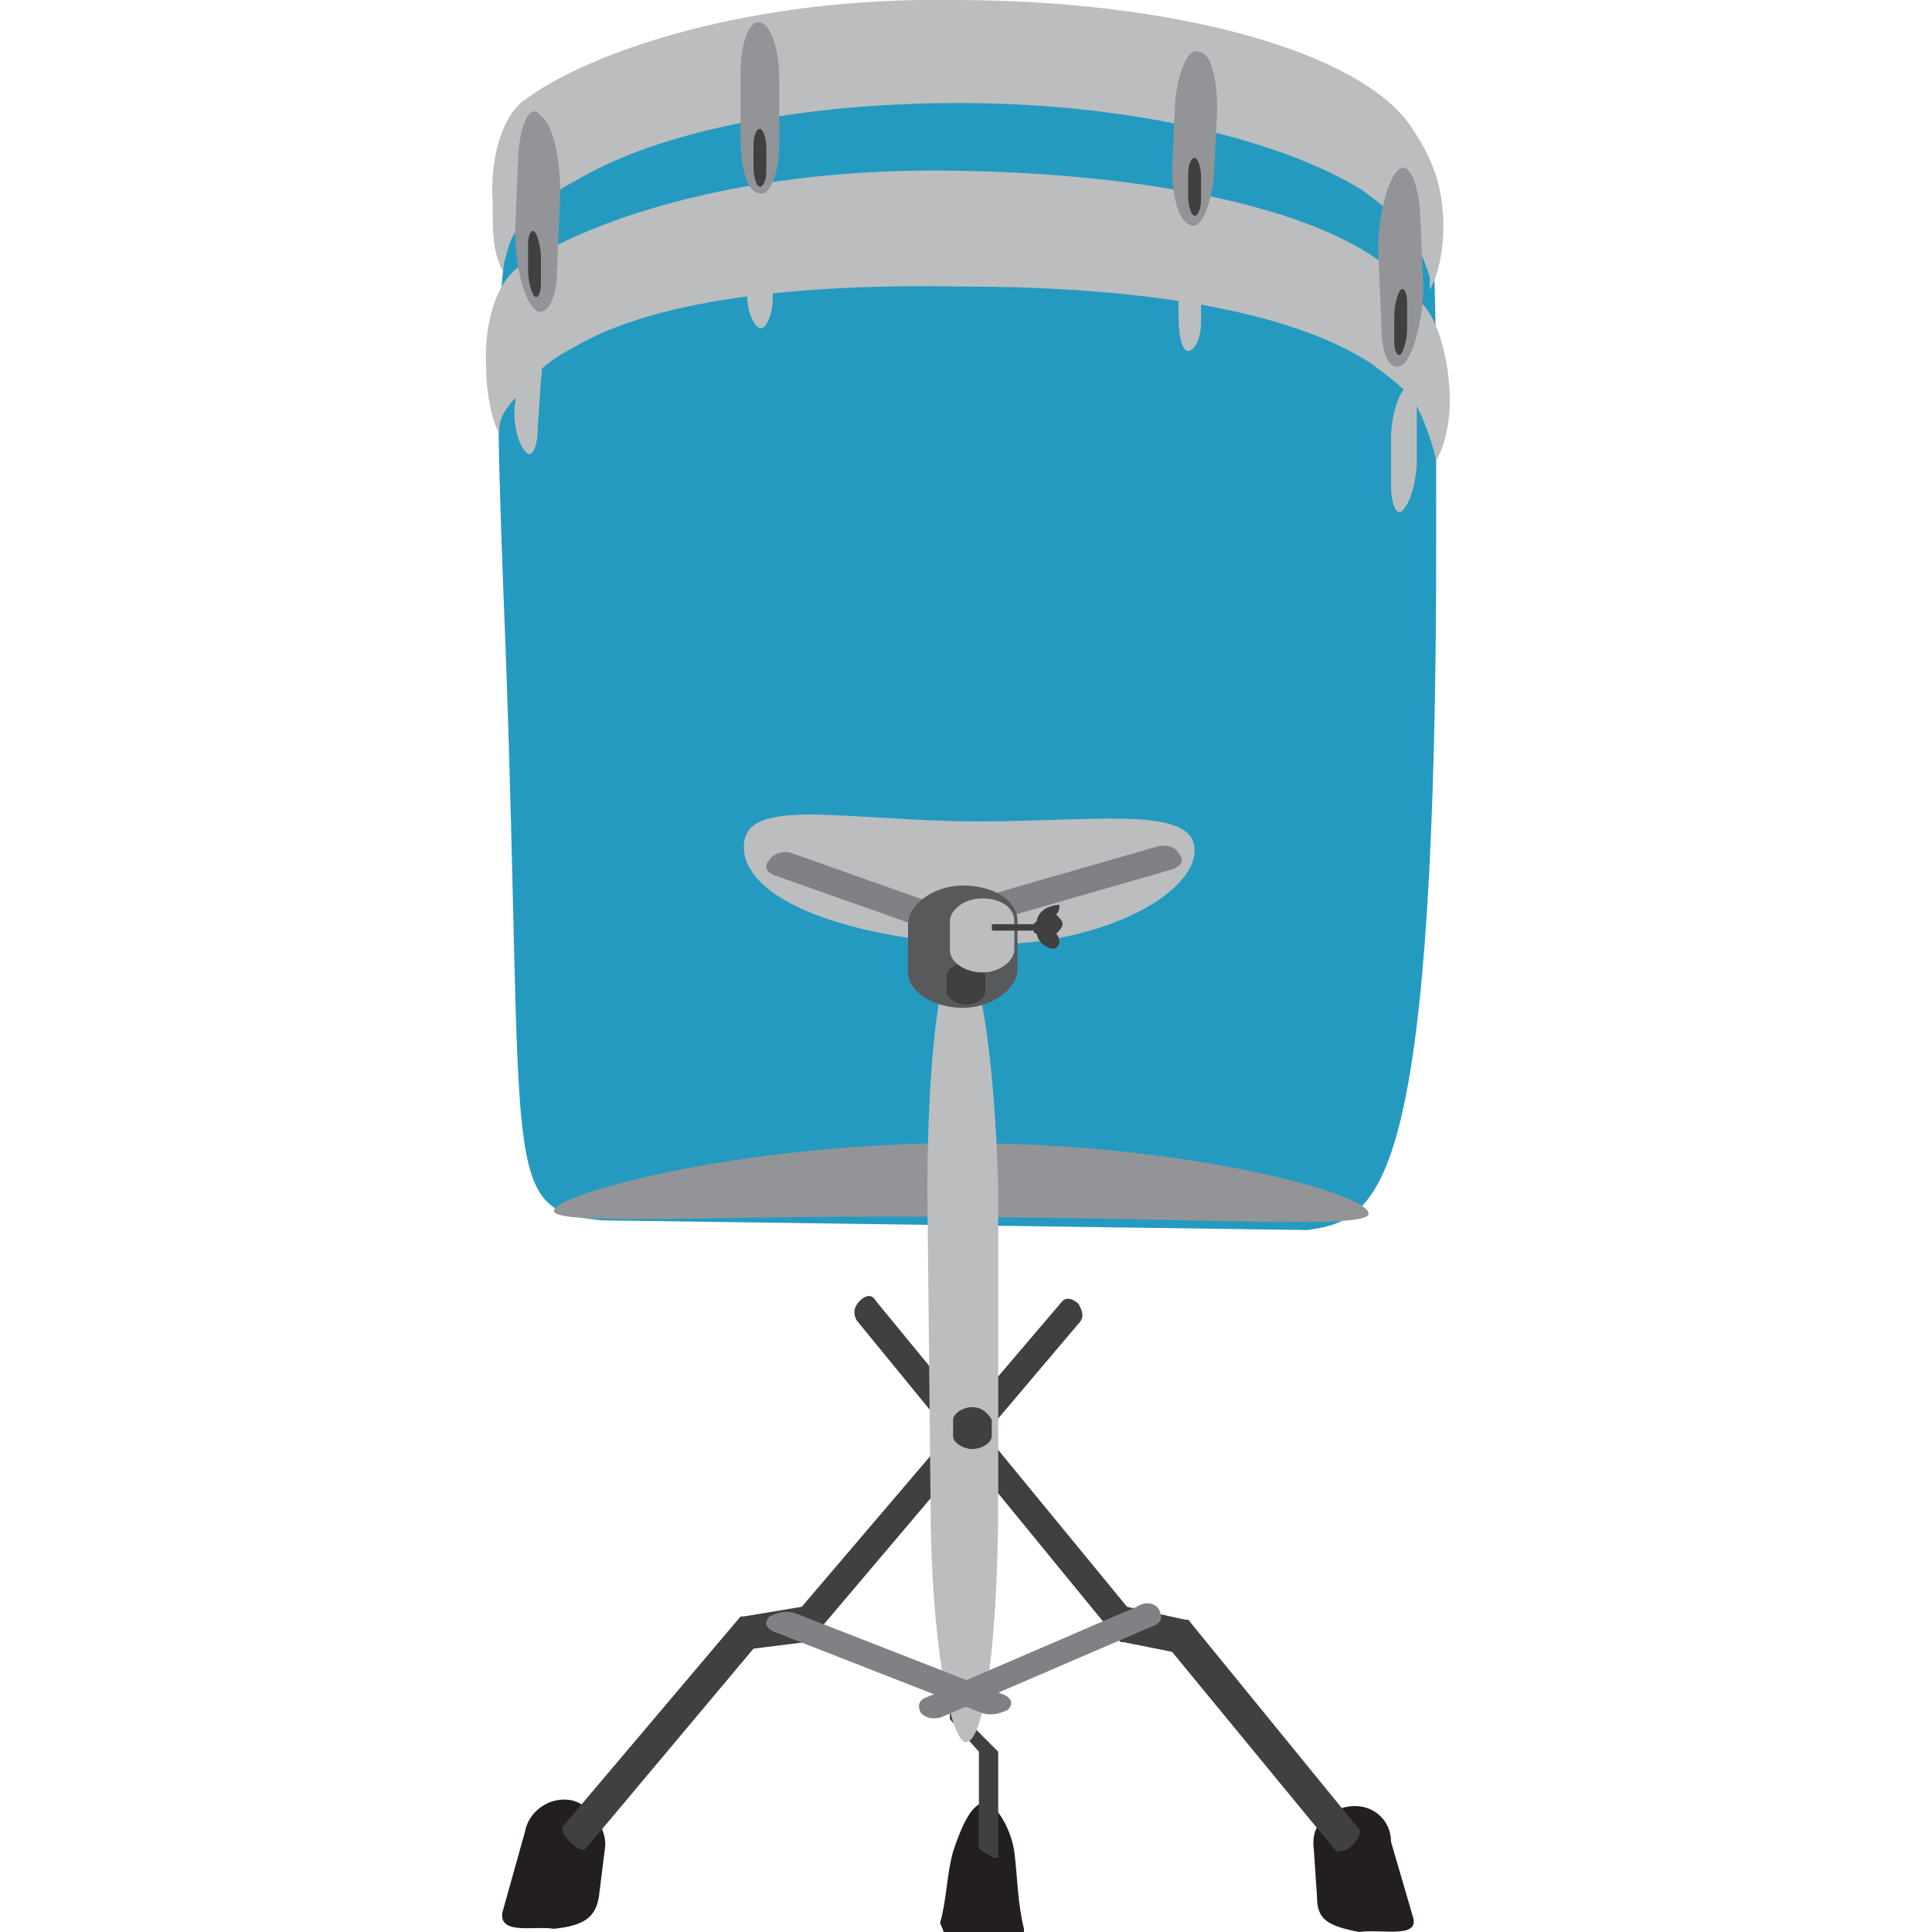 <svg enable-background="new 0 0 60 60" height="60" viewBox="0 0 60 60" width="60" xmlns="http://www.w3.org/2000/svg"><path d="m41.7 2.9c-2.8-1.1-8.8-2-11.8-2.2-3-.3-9 .7-11.8 2.3-3 1.7-2.8 6.9-2.4 17.1.6 16.4-.2 17.5 3 17.8l21.9.3c2.2-.3 3.9-1.1 4-19.8 0-14.1.2-14.3-2.9-15.5z" fill="#249ac1"/><path d="m15.3 6.3c-.1-1.6.4-2.8 1-3.2 2-1.5 7-3.2 13.3-3.1 6.9 0 12.6 1.6 14.2 3.9.4.6.9 1.4 1 2.6.1 1-.1 2-.4 2.5 0-.1 0-.3 0-.4-.2-.6-.4-1.2-1-1.8-.3-.3-.7-.6-1.1-.9-2.6-1.6-7.3-2.7-12.5-2.7-5 0-9.4.9-11.9 2.4-.6.3-1.1.7-1.4 1.1-.5.5-.6.5-.8 1.3l-.1.4c-.3-.6-.3-1.2-.3-2.1z" fill="#bbbdbf"/><path d="m15.1 11.5c-.1-1.6.4-2.8 1-3.2 2.4-1.6 7.2-3.1 13.5-3 7 .1 12.9 1.5 14.4 4 .5.3.9 1.4 1 2.6.1 1-.1 1.9-.4 2.4 0-.1-.4-1.6-.9-2.1-.3-.3-.7-.6-1.1-.9-2.6-1.7-7.3-2.4-12.7-2.4-5.1-.1-9.6.4-12.1 1.9-.6.3-1.1.7-1.4 1.1-.5.6-.9.9-.9 1.5-.1 0-.4-1-.4-1.9z" fill="#bbbdbf"/><path d="m37.2 1.6c-.3-.1-.6.6-.7 1.5l-.1 2.1c0 .9.2 1.7.6 1.8.3.1.6-.6.7-1.5l.1-2.1c0-1-.2-1.8-.6-1.8z" fill="#929497"/><path d="m37 7.6c-.2 0-.4.4-.4.9v1.3c0 .6.1 1.1.3 1.1.2 0 .4-.4.4-.9v-1.3c.1-.5-.1-1-.3-1.1z" fill="#bbbdbf"/><path d="m37.1 4.9c-.1 0-.2.2-.2.5v.7c0 .3.1.6.2.6.1 0 .2-.2.2-.5v-.7c0-.3-.1-.6-.2-.6z" fill="#404041"/><path d="m16.8 3.6c.4.3.6 1.4.6 2.4l-.1 2.4c0 1-.4 1.5-.7 1.2-.4-.4-.6-1.5-.6-2.5l.1-2.4c.1-1 .4-1.5.7-1.1z" fill="#929497"/><path d="m16.5 10.3c.2.2.4.9.3 1.5l-.1 1.5c0 .6-.2 1-.4.7-.2-.2-.4-.9-.3-1.5l.1-1.5c0-.6.2-.9.4-.7z" fill="#bbbdbf"/><path d="m16.6 7.2c.1.1.2.5.2.8v.8c0 .3-.1.5-.2.4-.1-.1-.2-.5-.2-.8v-.8c0-.3.1-.5.2-.4z" fill="#404041"/><path d="m43.4 5.3c-.3.3-.6 1.4-.6 2.4l.1 2.4c0 1 .3 1.5.7 1.2.3-.3.6-1.4.6-2.4l-.1-2.4c-.1-1-.4-1.5-.7-1.2z" fill="#929497"/><path d="m43.6 12.1c-.2.2-.4.9-.4 1.5v1.5c0 .6.2 1 .4.7.2-.2.4-.9.4-1.5v-1.5c0-.6-.2-.9-.4-.7z" fill="#bbbdbf"/><path d="m43.5 9c-.1.1-.2.5-.2.8v.8c0 .3.1.5.2.4.1-.1.2-.5.2-.8v-.8c0-.3-.1-.5-.2-.4z" fill="#404041"/><path d="m23.6.7c-.3-.1-.6.6-.6 1.5v2.1c0 .9.2 1.7.6 1.7.3.1.6-.6.6-1.5v-2.1c0-.9-.3-1.7-.6-1.7z" fill="#929497"/><path d="m23.6 6.8c-.2 0-.4.4-.4 1v1.3c0 .6.2 1 .4 1.1.2 0 .4-.4.4-1v-1.3c-.1-.6-.2-1.1-.4-1.1z" fill="#bbbdbf"/><path d="m23.6 4c-.1 0-.2.2-.2.5v.7c0 .3.1.6.2.6.1 0 .2-.2.2-.5v-.7c0-.3-.1-.6-.2-.6z" fill="#404041"/><path d="m29.9 35.5c-7 0-12.7 1.6-12.7 2.1s5.6.1 12.6.2c7 0 12.7.4 12.7-.1.1-.6-5.6-2.2-12.6-2.2z" fill="#929497"/><path d="m23.1 26.3c0 1.5 2.7 2.7 6.7 3 3.9.3 7.3-1.4 7.3-2.9s-3.6-.8-7.5-.9c-3.8-.1-6.5-.7-6.5.8z" fill="#bbbdbf"/><path d="m29.3 60h2.5v-.1c-.2-.8-.2-1.6-.3-2.4-.1-.7-.6-1.6-1-1.5s-.7.9-.9 1.5c-.2.7-.2 1.5-.4 2.2 0 .1.1.2.1.3z" fill="#231f20"/><path d="m35.9 26.3-6.6 1.9c-.3.1-.4.3-.2.5.1.2.5.3.7.2l6.6-1.9c.3-.1.4-.3.2-.5-.1-.2-.4-.3-.7-.2z" fill="#808184"/><path d="m24.6 26.5 6.5 2.3c.3.1.4.3.2.5-.1.2-.5.3-.7.2l-6.5-2.3c-.3-.1-.4-.3-.2-.5.1-.2.5-.3.7-.2z" fill="#808184"/><path d="m17.7 55.9c-.7-.1-1.3.4-1.4 1l-.7 2.5c-.1.7 1 .4 1.6.5 1-.1 1.3-.4 1.4-1l.2-1.6c0-.6-.5-1.3-1.1-1.4z" fill="#231f20"/><path d="m33.5 40.5c-.2-.2-.4-.2-.5-.1l-8.1 9.5-1.8.3c-.1 0-.1 0-.1 0l-5.5 6.5c-.1.1 0 .3.2.5.2.2.4.3.5.2l5.2-6.2 1.6-.2c.1 0 .1 0 .2-.1l8.3-9.8c.2-.2.1-.4 0-.6z" fill="#404041"/><path d="m41.9 56.1c.7-.1 1.3.4 1.3 1.1l.7 2.4c.1.6-1 .3-1.7.4-1-.2-1.3-.4-1.3-1.1l-.1-1.5c-.1-.7.4-1.2 1.1-1.3z" fill="#231f20"/><path d="m26.7 40.4c.2-.2.4-.2.5 0l7.8 9.5 1.8.4h.1l5.3 6.5c.1.1 0 .3-.2.5-.2.2-.4.2-.5.2l-5.1-6.2-1.5-.3c-.1 0-.1 0-.2-.1l-8.1-9.9c-.1-.2-.1-.4.1-.6z" fill="#404041"/><path d="m29.8 48.5c.2.1.3.2.3.3v4.7l.9.9v.1 3.2s-.2 0-.3-.1c-.2-.1-.3-.2-.3-.2v-3l-.8-.9-.1-.1v-4.8c0-.1.1-.1.3-.1z" fill="#404041"/><path d="m29.8 29.5c-.6 0-1 3.4-1 7.5l.1 9.7c0 4.1.6 7.4 1.1 7.4.6 0 1-3.4 1-7.5v-9.7c-.1-4-.6-7.4-1.2-7.4z" fill="#bbbdbf"/><path d="m29.9 27.5c-.9 0-1.7.6-1.7 1.2v1.5c0 .6.8 1.1 1.7 1.1.9 0 1.7-.6 1.7-1.2v-1.5c0-.6-.7-1.1-1.7-1.1z" fill="#58595b"/><path d="m30 29.9c-.3 0-.6.2-.6.4v.5c0 .2.3.4.6.4.3 0 .6-.2.6-.4v-.5c0-.2-.3-.4-.6-.4z" fill="#404041"/><path d="m30.5 27.9c-.6 0-1 .4-1 .7v.9c0 .4.5.7 1 .7.6 0 1-.4 1-.7v-.9c0-.4-.4-.7-1-.7z" fill="#bbbdbf"/><path d="m30.2 43.7c-.3 0-.6.2-.6.4v.5c0 .2.3.4.6.4.3 0 .6-.2.6-.4v-.5c-.1-.2-.3-.4-.6-.4z" fill="#404041"/><path d="m31.1 52.6-6.4-2.5c-.3-.1-.6 0-.8.1-.2.2-.1.4.2.5l6.4 2.5c.3.1.6 0 .8-.1.2-.2.1-.4-.2-.5z" fill="#808184"/><path d="m35.3 49.9-6.5 2.8c-.3.1-.3.3-.2.5.2.2.5.2.7.1l6.5-2.8c.3-.1.3-.3.2-.5-.1-.2-.4-.3-.7-.1z" fill="#808184"/><path d="m32.5 28.2c-.2.1-.3.3-.3.4l-.1.1h-1.2c-.1 0-.1 0-.1.1s0 .1.1.1h1.2c0 .1.1.1.1.1 0 .1.1.3.3.4s.3.1.4-.1c0-.1 0-.2-.1-.3.1-.1.2-.2.2-.3s-.1-.2-.2-.3c.1-.1.1-.2.1-.3 0 0-.2 0-.4.1z" fill="#404041"/></svg>